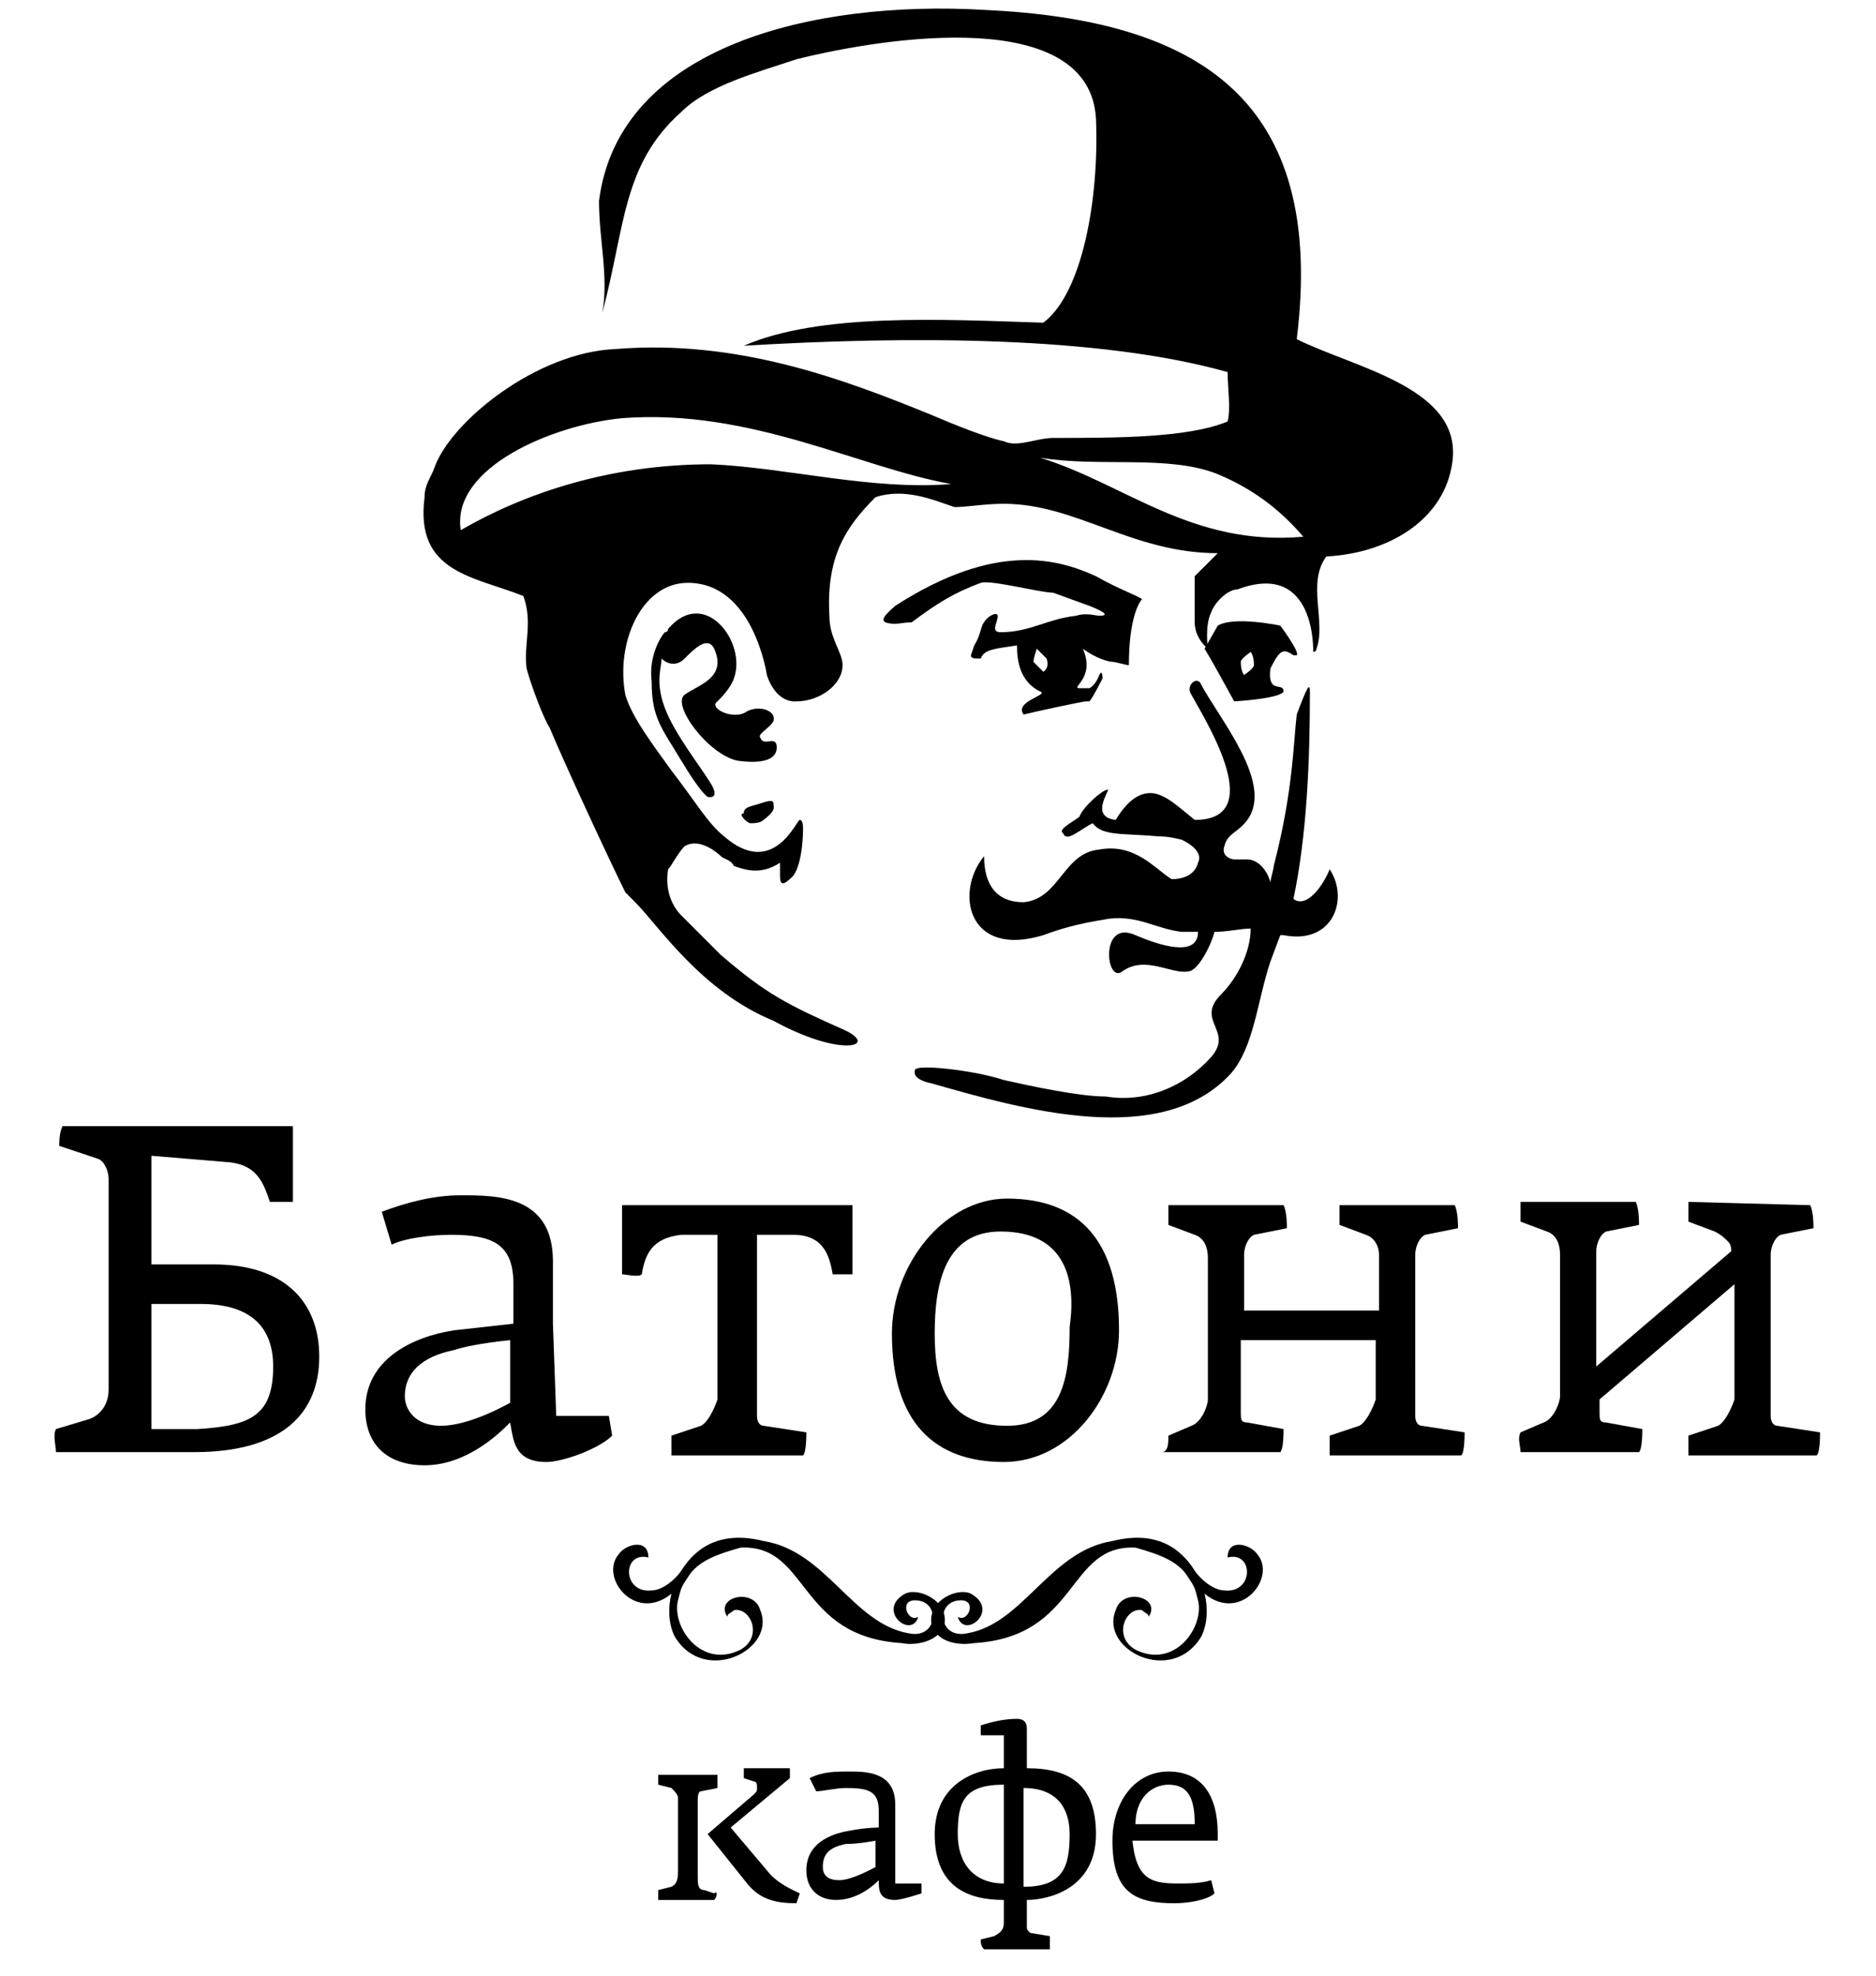 <?xml version="1.0" encoding="utf-8"?>
<!-- Generator: Adobe Illustrator 25.0.0, SVG Export Plug-In . SVG Version: 6.00 Build 0)  -->
<svg version="1.1" id="Layer_1" xmlns="http://www.w3.org/2000/svg" xmlns:xlink="http://www.w3.org/1999/xlink" x="0px" y="0px"
	 viewBox="0 0 57 60" style="enable-background:new 0 0 57 60;" xml:space="preserve">
<g>
	<path d="M21.7,57.7H20c0-0.1,0-0.2,0-0.3l0.4-0.1c0.2-0.1,0.2-0.3,0.2-0.5v-1v-1.2c0-0.1-0.1-0.2-0.2-0.3L20,54.2
		c0-0.1,0-0.2,0-0.3h1.8c0,0.1,0,0.3,0,0.4l-0.5,0.1c-0.1,0-0.1,0.2-0.1,0.3v1.2V57c0,0.2,0,0.4,0.2,0.4l0.3,0.1
		C21.8,57.4,21.8,57.6,21.7,57.7z M24.2,57.8c-0.6,0-1.1-0.1-1.5-0.6l-1.2-1.5l1.4-1.2c0.1-0.1,0.1-0.1,0.1-0.2c0-0.1,0-0.2-0.1-0.2
		L22.6,54c0,0,0-0.2,0-0.3H24V54l-1.8,1.5l1.1,1.3c0.3,0.4,0.8,0.6,1,0.7L24.2,57.8z"/>
	<path d="M27.2,57.7c-0.5,0-0.5-0.3-0.5-0.6c-0.1,0.1-0.6,0.6-1.3,0.6c-0.5,0-0.9-0.3-0.9-0.9c0-0.8,0.7-1.1,1.3-1.2
		c0.5-0.1,0.9-0.1,0.9-0.1V55c0-0.6-0.3-0.7-1-0.7c-0.3,0-0.7,0.1-0.9,0.1L24.6,54c0.4-0.2,0.8-0.2,1.2-0.2c0.5,0,1.4,0,1.4,1v1v1.4
		H28v0.3C28,57.5,27.4,57.7,27.2,57.7z M26.6,55.9c0,0-0.5,0.1-0.9,0.1c-0.5,0.1-0.7,0.3-0.7,0.7c0,0.2,0.1,0.4,0.5,0.4
		s1.1-0.4,1.1-0.4V55.9z"/>
	<path d="M29.8,58.9l0.4-0.1c0.2-0.1,0.3-0.2,0.3-0.4v-0.7c-1.1,0-2.1-0.4-2.1-2c0-1.5,1.2-2,2.1-2v-1h-0.7v-0.3
		c0.3-0.1,0.7-0.2,1.1-0.2c0.2,0,0.3,0.1,0.3,0.3v1.2c1.3,0,2.1,0.5,2.1,2c0,1.7-1.5,2-2.1,2v0.8c0,0.1,0,0.1,0.1,0.2l0.6,0.1
		c0,0.1,0,0.3,0,0.4h-2C29.8,59.1,29.8,59,29.8,58.9z M30.5,54.2c-1.2,0-1.4,0.5-1.4,1.5c0,0.9,0.5,1.5,1.4,1.5V54.2z M32.5,55.7
		c0-0.8-0.4-1.4-1.4-1.4v3C32.3,57.3,32.5,56.7,32.5,55.7z"/>
	<path d="M34.4,55.8c0.1,1.3,0.6,1.4,1.4,1.4c0.3,0,0.7,0,1-0.1l0.1,0.4c-0.2,0.2-0.8,0.3-1.2,0.3c-1.2,0-1.9-0.3-1.9-1.9
		c0-1.2,0.7-2.1,1.7-2.1s1.5,0.7,1.5,1.9v0.2h-2.6V55.8z M35.5,54.2c-0.5,0-1,0.4-1,1.2h1.8C36.3,54.6,36.1,54.2,35.5,54.2z"/>
</g>
<g>
	<g>
		<g>
			<path d="M20.9,47.9c-0.2,0.3-0.2,0.3-0.3,0.7c-0.2,0.8,0.7,2.1,1.9,1.5c0.7-0.4,0.3-1.3-0.2-1.2c-0.1,0.1-0.2,0.1-0.2,0.2
				c-0.4-0.6,0.8-0.9,1-0.2c0.5,1.2-1.7,2.3-2.6,0.8c-0.2-0.4-0.2-0.9-0.1-1.3c-1.1,0.9-2.2-0.5-1.6-1.2c0.2-0.3,0.9-0.5,0.9,0.1
				c-0.8-0.2-0.8,1.1,0.1,1c0.3,0,0.7-0.3,0.9-0.6c0.5-0.8,1.3-1.2,2.5-0.9c1.9,0.3,2.7,2.5,4.4,2.8c0.9,0.2,1-1,0.2-1
				c-0.5,0-0.2,0.7,0.1,0.5c-0.2,0.7-1.3-0.2-0.4-0.7c0.4-0.2,1.3,0.2,1.2,0.9c-0.1,0.5-0.8,0.7-1.3,0.6c-3.2-0.2-2.8-3-4.9-2.9
				C21.8,47.2,21.2,47.4,20.9,47.9L20.9,47.9z"/>
		</g>
		<g>
			<path d="M36.1,47.9c0.2,0.3,0.2,0.3,0.3,0.7c0.2,0.8-0.7,2.1-1.9,1.5c-0.7-0.4-0.3-1.3,0.2-1.2c0.1,0.1,0.2,0.1,0.2,0.2
				c0.4-0.6-0.8-0.9-1-0.2c-0.5,1.2,1.7,2.3,2.6,0.8c0.2-0.4,0.2-0.9,0.1-1.3c1.1,0.9,2.2-0.5,1.6-1.2c-0.2-0.3-0.9-0.5-0.9,0.1
				c0.8-0.2,0.8,1.1-0.1,1c-0.3,0-0.7-0.3-0.9-0.6c-0.5-0.8-1.3-1.2-2.5-0.9c-1.9,0.3-2.7,2.5-4.4,2.8c-0.9,0.2-1-1-0.2-1
				c0.5,0,0.2,0.7-0.1,0.5c0.2,0.7,1.3-0.2,0.4-0.7c-0.4-0.2-1.3,0.2-1.2,0.9c0.1,0.5,0.7,0.7,1.3,0.6c3.2-0.2,2.8-3,4.9-2.9
				C35.2,47.2,35.8,47.4,36.1,47.9L36.1,47.9z"/>
		</g>
	</g>
</g>
<g>
	<path d="M39.3,19.9c0.1,0,0.1,0,0.1,0c0.1-0.1-0.5-0.9-0.5-0.9s-1.4-0.3-1.9,0l-0.4,0.7c0.3,0.5,0.4,0.7,0.9,1.6
		C39,21.2,39,21,39,21c0-0.3-0.5,0.1-0.4-0.7C38.9,19.7,39,19.7,39.3,19.9z M38.1,20.2c0,0.1-0.3,0.3-0.3,0.3s-0.1-0.1-0.1-0.4
		c0-0.1,0.3-0.3,0.3-0.3S38.1,19.9,38.1,20.2z"/>
	<path d="M39.3,27.3L39.3,27.3c0.4-1.9,0.5-4.1,0.5-6.3c0-0.3-0.1-0.1-0.4,0.7c-0.1,0.8-0.1,2.3-0.7,4.6c0,0.1-0.1,0.4-0.1,0.5
		c-0.1-0.4-0.4-0.7-0.7-0.7h-0.1l0,0l0,0c-0.1,0-0.1,0-0.3,0c-0.1,0-0.4-0.1-0.3-0.4c0.1-0.4,0.4-0.4,0.7-0.8c0.8-1.1-0.8-3-1.4-4.1
		c-0.1-0.3-0.5,0-0.3,0.3c0.5,0.9,2.3,3.8,0.1,3.8c-0.5-0.4-0.8-0.7-1.2-0.8c-0.5-0.1-0.9,0.3-1.2,0.8c-0.9-0.1,0-1.1-0.3-0.9
		c-0.1,0-0.7,0.5-0.8,0.8c-0.1,0.1-0.7,0.4-0.5,0.5c0.1,0.3,0.5-0.1,0.9-0.3c0.3,0.4,0.9,0.3,2,0.4c0.1,0,0.3,0,0.7,0.1l0,0
		c0,0,0.7,0.3,0.5,0.7c-0.1,0.4-0.5,0.5-0.8,0.5c-0.5-0.3-1.1-1.1-2.2-0.9c-1.1,0.1-1.2,1.5-2.3,1.6c-0.8,0-1.2-0.5-1.2-1.4
		c-0.9,1.1-0.5,3.1,1.8,2.4c0.8-0.3,1.4-0.4,2-0.5c0.9-0.1,1.4,0.3,2.2,0.4c0.1,0,0.3,0,0.5,0c0,0.8-1.2,0.4-1.9,0.1
		c-1.1-0.5-0.9,1.5-0.4,1.1c0.7-0.5,1.5,0.1,2,0c0.3,0,0.7-0.8,0.8-1.2c0.4,0,0.8-0.1,1.1-0.1c0,0.7-0.4,1.5-0.9,2
		c-0.8,0.8,0.4,1.1-0.3,1.9c-0.8,0.9-2,1.4-3.2,1.2c-0.8,0-2.2-0.3-3.1-0.5c-0.9-0.3-2.7-0.5-2.7-0.3c-0.1,0.3,0.5,0.4,0.5,0.4
		c2.8,0.8,7,2,9.1-0.3c0.7-0.8,0.8-2.2,1.2-3.4l0.3-0.8h0.1c1.5,0.3,2-1.1,1.4-2C40.2,26.9,39.7,27.6,39.3,27.3z"/>
	<path d="M29.8,17.7c0.3-0.1,1.8,0.3,2.2,0.3l1.1,0.4c0,0,0.8,0.3,0.3,0.3c-0.1,0-0.4-0.1-0.7,0c-0.9,0.1-1.4,0.5-2.3,0.5
		c-0.3,0-0.1-0.3-0.1-0.4c0.1-0.3-0.3-0.1-0.4,0.1c-0.1,0.1-0.1,0.4-0.3,0.7c-0.1,0.3-0.1,0.3-0.1,0.3l0,0c0,0.1,0.1,0.1,0.3,0.1
		c0.1-0.3,0.5-0.3,1.1-0.4c0,0.5,0.1,1.1,0.7,1.4c0.3,0.1-0.8,0.3-0.5,0.7c0.4-0.1,1.8-0.4,1.9-0.4H33h0.1c0.1-0.1,0.4-0.7,0.4-0.7
		s0-0.3-0.1-0.1c0,0-0.1,0.3-0.3,0.4c-0.1,0-0.1,0-0.3,0c-0.3,0,0.5-0.3,0.1-1.2c0.4,0.3,0.8,0.4,0.9,0.4s0.4,0.1,0.5,0.1
		c0-1.4,0.3-1.9,0.4-2c-0.1-0.1-0.7-0.3-1.4-0.7c-1.1-0.5-3-1.1-6.1,0.9c-0.1,0.1-0.5,0.4-0.3,0.5c0.3,0.1,0.5,0,0.8,0
		C28.5,18.3,29,18,29.8,17.7z M31.7,20.4c0,0-0.1-0.1-0.3-0.3c0-0.1,0.1-0.4,0.1-0.4s0.1,0.1,0.3,0.3C31.9,20.3,31.7,20.4,31.7,20.4
		z"/>
	<path d="M39.4,10.3c0.9-7.3-3-9.7-9.5-10C24.7,0,18.8,1.4,18.2,6.1c0,1.2,0.3,2.3,0.1,3.4C19,6.9,18.9,5,20.7,3.4
		c0.8-0.8,2.3-1.2,3.5-1.6c2.8-0.7,8.9-1.6,9.1,1.8c0.1,2.4-0.4,5.3-1.6,6.2c-3.1-0.1-6.8-0.3-9.1,0.7c5-0.3,10.8-0.3,14.7,0.8
		c0,0.5,0.1,1.1,0,1.5c-1.2,0.5-3.4,0.5-5.3,0.5c-0.5,0-1.1,0.3-1.5,0.1c-0.5-0.1-1.5-0.5-2.2-0.8c-2.7-1.1-5.9-2.3-9.6-2
		c-2.4,0.1-5,2.2-5.5,3.6c-0.1,0.3-0.3,0.5-0.3,0.9c-0.3,2.3,1.5,2.4,3,3c0.3,0.8,0,1.5,0.1,2.2c0.1,0.4,0.5,1.5,0.7,1.8
		c0.5,1.2,1.9,4.2,2.3,5c0.1,0.1,0.1,0.1,0.3,0.3c0.7,0.7,2,2.7,4.2,3.6c2,1.1,3.2,0.8,2.2,0.3c-1.8-0.8-2.4-1.1-3.8-2.3
		c-0.5-0.5-0.8-0.8-1.2-1.2c-0.3-0.3-0.5-0.8-0.4-1.4c0.1-0.1,0.3-0.5,0.5-0.7c0.5-0.3,1.1,0.3,1.1,0.3l0,0c0.1,0.1,0.3,0.1,0.4,0.3
		c0.3,0.1,0.8,0.3,1.4-0.1c0,0.1,0,0.3,0,0.4c0,0.3,0.1,0.3,0.4,0c0.3-0.4,0.3-1.4,0.3-1.4l0,0c0-0.1,0-0.3-0.1-0.3
		s-0.8,1.8-2.3,0.5c-0.5-0.4-0.9-1.1-1.6-2c-0.5-0.7-1.2-1.6-1.4-2.3c-0.3-1.6,0.5-3.4,1.9-3.4c2,0,2.4,2.8,2.4,2.8l0,0
		c0.3,0.9,0.9,0.8,0.9,0.8l0,0c0.7,0,1.4-0.5,1.4-1.1c0-0.4-0.4-0.8-0.4-1.5c-0.1-1.8,0.5-2.7,1.4-3.6c0.9-0.3,1.8,0.1,2.4,0.3
		c0.4,0,0.9-0.1,1.5-0.1c2.2,0,3.9,1.5,6.5,1.5c-0.1,0.1-0.7,0.7-0.7,0.7s0,0.9,0,1.4c0,0.5,0.4,0.8,0.4,0.8s-0.1-0.7,0.1-1.1
		c0.1-0.3,0.5-0.7,0.8-0.7c2.4-0.9,2.3,1.9,2.3,1.9s0.1,0,0.1-0.1c0.3-0.8-0.3-2,0.3-2.8c1.9-0.1,3.5-1.1,3.8-2.7
		C44.6,11.8,41.2,11.2,39.4,10.3z M21.6,14.1c-3.1,0-5.7,0.9-7.6,2c-0.3-1.9,2.8-3.2,4.9-3.4c3.9-0.3,7.2,1.5,10,2
		C26.5,14.9,23.9,14.2,21.6,14.1z M31.6,13.9c1.8,0.3,3.9-0.1,5.4,0.5c1.2,0.5,2,1.2,2.6,1.9C36.2,16.6,34.2,14.7,31.6,13.9z"/>
	<path d="M20.8,21.1c-0.4,0.3,0.7,1.8,1.6,2c0.7,0.1,1.2,0,1.2-0.4s-0.4,0-0.5-0.3c-0.1-0.1,0.3-0.3,0.4-0.5
		c0.1-0.3-0.4-0.5-0.8-0.3c-0.4,0.3-1.2-0.1-0.9-0.3c0.1-0.1,0.4-0.4,0.5-0.7c0.4-1.1-0.9-2.8-2-1.5c0,0,0,0.1-0.1,0.1
		c-0.1,0.1-0.5,0.7-0.4,1.5c0,1.1,0.3,1.4,0.9,2.4s0.8,1.1,0.8,1.1s0.4,0.1,0.1-0.4c-0.3-0.5-1.1-1.5-1.4-2.3
		c-0.3-0.8-0.1-1.2-0.1-1.5l0,0c0.1,0.1,0.4,0.3,0.7,0c0.3-0.3,0.7-0.7,0.9-0.3C22.1,20.6,21.2,20.8,20.8,21.1z"/>
	<path d="M22.8,25c0.1,0,0.3,0,0.4-0.1c0.4-0.3,0.3-0.4,0.3-0.5s-0.1-0.1-0.4,0c-0.3,0.1-0.5,0.1-0.5,0.3C22.4,24.7,22.7,25,22.8,25
		z"/>
</g>
<g>
	<path d="M3.3,35.8c0-0.2-0.1-0.5-0.3-0.6l-1.2-0.4c0-0.1,0-0.4,0.1-0.6h7v2.3c-0.2,0-0.6,0-0.7,0C8,35.9,7.8,35.4,7,35.3l-2.4-0.2
		v3.3h1.9c2.1,0,3.2,1.1,3.2,2.8c0,1.7-1.1,2.9-3.8,2.9H1.7c0-0.2-0.1-0.5,0-0.7l1-0.3c0.3-0.1,0.6-0.4,0.6-0.9v-2V35.8z M4.6,43.4
		H6c1.6-0.1,2.3-0.4,2.3-1.9c0-1.3-0.8-1.9-2.2-1.9H4.6C4.6,39.5,4.6,43.4,4.6,43.4z"/>
	<path d="M16.6,44.4c-1,0-1-0.7-1.1-1.2c-0.3,0.3-1.3,1.3-2.6,1.3c-1.1,0-1.8-0.6-1.8-1.7c0-1.5,1.4-2.2,2.7-2.4
		c0.9-0.1,1.8-0.2,1.8-0.2V39c0-1.2-0.6-1.5-1.9-1.5c-0.6,0-1.4,0.1-1.8,0.3l-0.3-1c0.8-0.3,1.6-0.5,2.4-0.5c1.1,0,2.8,0,2.8,2v1.9
		l0.1,2.8h1.6l0.1,0.6C18.2,44,17.1,44.4,16.6,44.4z M15.5,40.7c0,0-1.1,0.1-1.7,0.3c-1,0.2-1.5,0.7-1.5,1.4c0,0.4,0.3,0.9,1.1,0.9
		c0.9,0,2.1-0.7,2.1-0.7V40.7z"/>
	<path d="M25.9,36.6v2.1c-0.1,0-0.5,0-0.6,0c-0.1-0.6-0.3-1.2-1.2-1.2h-1.1v2.9v2.6c0,0.2,0.1,0.3,0.2,0.3l1.3,0.2
		c0,0.1,0,0.6-0.1,0.7h-4c0-0.2,0-0.4,0-0.6l0.9-0.3c0.2-0.1,0.4-0.5,0.5-0.8v-2.1v-2.9h-1.1c-0.9,0.1-1.1,0.6-1.2,1.2
		c-0.1,0.1-0.5,0-0.6,0v-2.1C19,36.6,25.9,36.6,25.9,36.6z"/>
	<path d="M30.5,44.4c-2.1,0-3.4-1.2-3.4-3.9c0-2.1,1.6-4.1,3.5-4.1c2.2,0,3.4,1.3,3.4,4C34,42.4,32.5,44.4,30.5,44.4z M30.4,37.4
		c-1.7,0-2,1.6-2,3.1c0,1.6,0.4,2.8,2.2,2.8c1.7,0,1.9-1.5,1.9-3C32.7,38.9,32.4,37.4,30.4,37.4z"/>
	<path d="M35.5,43.6l0.7-0.3c0.3-0.1,0.5-0.6,0.5-0.8v-2.1v-2.2c0-0.3-0.1-0.6-0.4-0.7l-0.8-0.3c0-0.2,0-0.4,0-0.6H39
		c0.1,0.2,0.1,0.6,0.1,0.7l-1,0.2c-0.2,0.1-0.3,0.4-0.3,0.6v1.7h4.1v-1.7c0-0.2-0.1-0.5-0.4-0.6l-0.8-0.3c0-0.2,0-0.4,0-0.6h3.5
		c0.1,0.2,0.1,0.6,0.1,0.7l-1,0.2c-0.2,0.1-0.3,0.4-0.3,0.6v2.3V43c0,0.2,0.1,0.3,0.2,0.3l1.3,0.2c0,0.1,0,0.6-0.1,0.7h-4
		c0-0.2,0-0.4,0-0.6l0.9-0.3c0.2-0.1,0.4-0.5,0.5-0.8v-1.8h-4.1v2.2c0,0.2,0,0.3,0.2,0.3l1.1,0.2c0,0.1,0,0.6-0.1,0.7h-3.6
		C35.5,44.1,35.5,43.8,35.5,43.6z"/>
	<path d="M55,36.6c0.1,0.2,0.1,0.6,0.1,0.7l-1,0.2c-0.2,0.1-0.3,0.4-0.3,0.6v2.3V43c0,0.2,0.1,0.3,0.2,0.3l1.3,0.2
		c0,0.1,0,0.6-0.1,0.7h-3.9c0-0.2,0-0.4,0-0.6l0.9-0.3c0.2-0.1,0.4-0.5,0.5-0.8v-1.9V39l-4.1,3.5v0.4c0,0.2,0,0.3,0.2,0.3l1.1,0.2
		c0,0.1,0,0.6-0.1,0.7h-3.6c0-0.2-0.1-0.4,0-0.6l0.7-0.3c0.3-0.1,0.5-0.6,0.5-0.8v-2.1v-2.2c0-0.3-0.1-0.6-0.4-0.7l-0.8-0.3
		c0-0.2,0-0.4,0-0.6h3.5c0.1,0.2,0.1,0.6,0.1,0.7l-1,0.2c-0.2,0.1-0.3,0.4-0.3,0.6v2.4v1.1l4.1-3.5c0-0.1,0-0.2-0.1-0.3
		s-0.2-0.2-0.4-0.3l-0.8-0.3c0-0.2,0-0.4,0-0.6L55,36.6L55,36.6z"/>
</g>
</svg>
